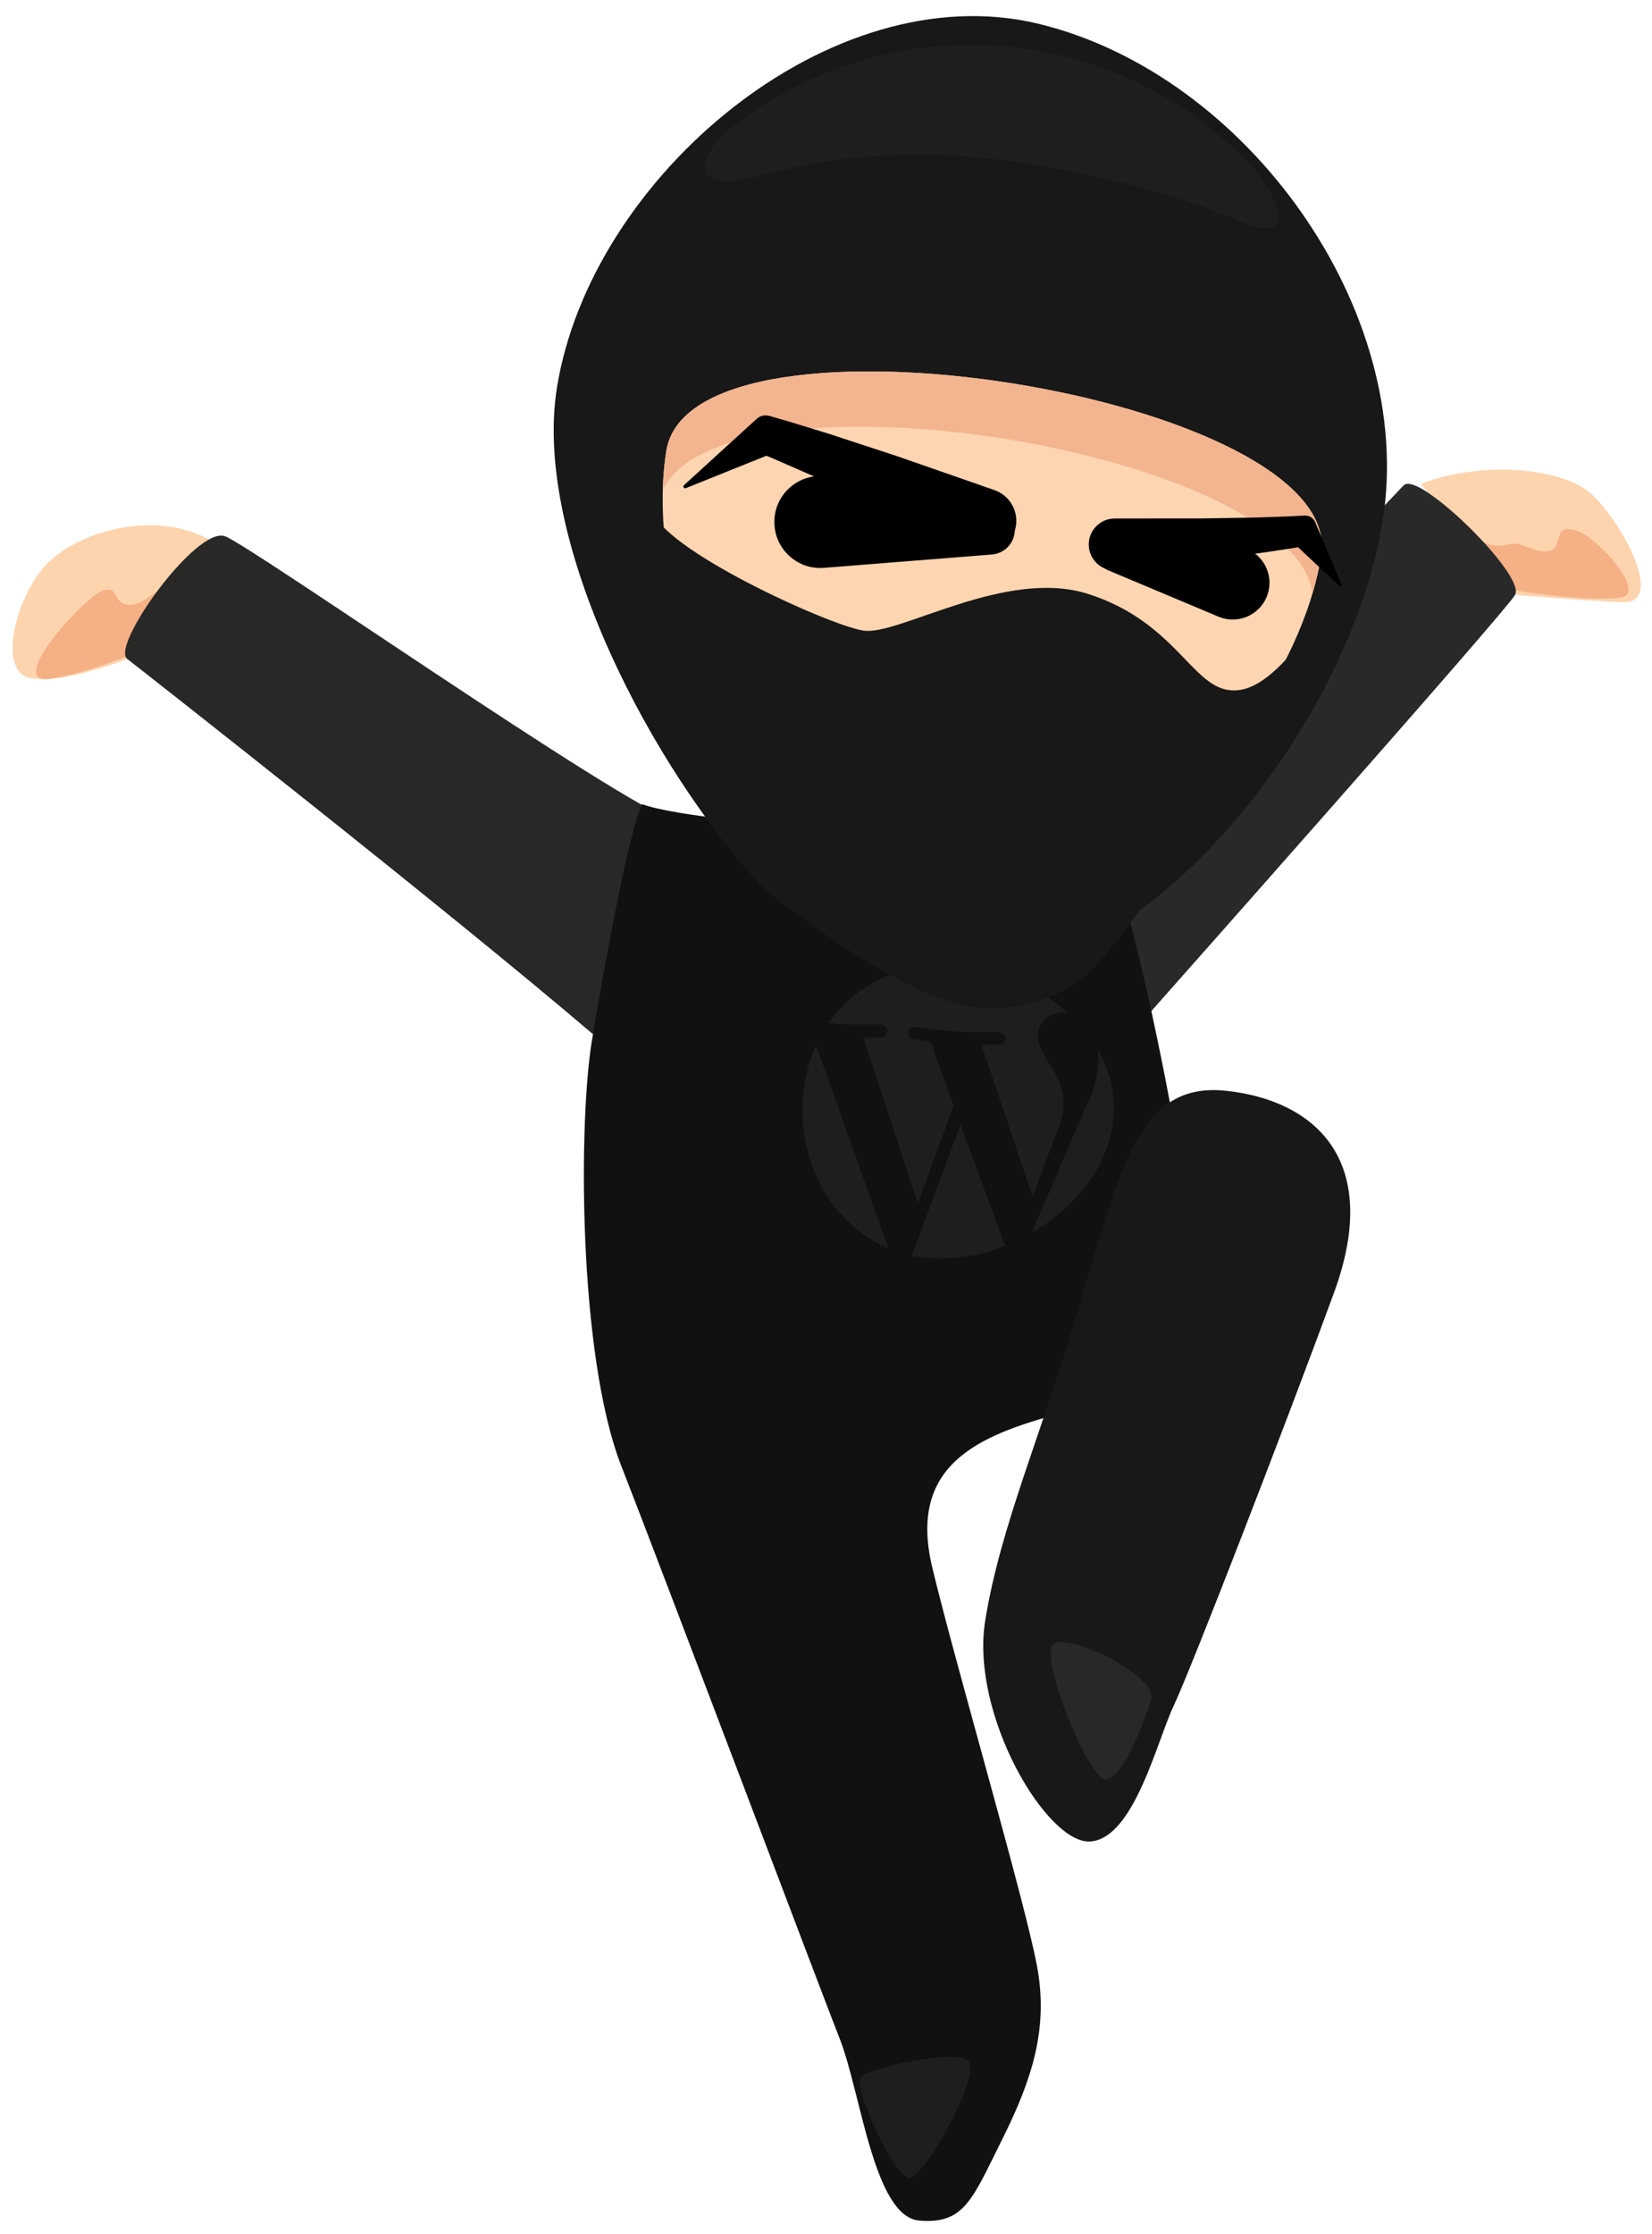 <?xml version="1.0" encoding="utf-8"?>
<!-- Generator: Adobe Illustrator 16.0.0, SVG Export Plug-In . SVG Version: 6.00 Build 0)  -->
<!DOCTYPE svg PUBLIC "-//W3C//DTD SVG 1.1//EN" "http://www.w3.org/Graphics/SVG/1.1/DTD/svg11.dtd">
<svg version="1.1" id="Layer_1" xmlns="http://www.w3.org/2000/svg" xmlns:xlink="http://www.w3.org/1999/xlink" x="0px" y="0px"
	 width="443px" height="599px" viewBox="0 0 443 599" enable-background="new 0 0 443 599" xml:space="preserve">
<g>
	<path fill="#282827" d="M293.514,216.606c12.135-10.617,78.878-82.42,82.925-86.463c4.047-4.045,32.869,24.27,29.834,29.328
		c-3.035,5.055-98.6,112.758-98.6,112.758"/>
	<path fill="#FDD4AE" d="M380.987,129.749c15.674-6.18,37.924-4.662,46.014,2.922c8.09,7.586,19.72,29.25,8.09,28.783
		c-11.629-0.467-28.818-1.982-28.818-1.982"/>
	<g>
		<path fill="#FDD4AE" d="M56.035,144.641c-14.331-7.924-34.554-2.359-43.151,6.236c-8.598,8.594-13.65,28.816-5.057,30.84
			s26.295-5.057,26.295-5.057L56.035,144.641z"/>
		<path fill="#F5B085" d="M49.757,156.694c-5.147-2.49-10.295,5.812-15.107,5.479c-4.812-0.336-2.49-5.312-7.139-3.82
			c-4.648,1.494-27.059,25.895-13.611,23.572s29.217-9.629,30.047-10.789C44.776,169.973,49.757,156.694,49.757,156.694z"/>
	</g>
	<path fill="#282827" d="M159.015,277.282C120.586,244.418,38.675,180.2,34.122,176.661c-4.553-3.537,18.707-35.896,26.291-32.865
		c7.586,3.033,103.748,70.295,120.434,76.361"/>
	<path fill="#F5B085" d="M397.376,145.098c4.472,2.502,6.952,0.354,9.401,0.676c2.448,0.324,6.748,3.232,9.48,1.621
		c2.733-1.613,0.371-7.16,6.476-5.123c6.105,2.037,18.725,16.611,12.09,17.879c-6.634,1.268-25.946-1.143-29.221-2.104
		C402.33,157.086,397.376,145.098,397.376,145.098z"/>
	<path fill="#292929" d="M293.514,216.606c12.135-10.617,78.878-82.42,82.925-86.463c4.047-4.045,32.869,24.27,29.834,29.328
		c-3.035,5.055-98.6,112.758-98.6,112.758"/>
	<path fill="#111111" d="M284.413,378.917c-22.755,6.068-40.957,14.162-34.385,41.465c6.572,27.305,25.787,92.533,28.316,108.207
		c2.527,15.674-1.518,28.818-9.607,45c-8.088,16.18-10.115,22.752-22.249,21.742s-15.675-34.383-21.235-48.541
		c-5.562-14.156-47.026-124.057-58.656-153.803c-11.63-29.744-11.627-93.963-7.582-115.705c0,0,8.421-51.031,13.146-61.684
		c16.687,6.066,109.219,11.625,121.353,1.008c11.833,29.551,21.743,87.477,21.743,87.477s-1.24,62.25-28.82,73.824"/>
	<g>
		<path fill="#1E1E1E" d="M215.181,297.569c0,17.102,9.445,31.315,23.054,37.133l-19.407-54.53
			C216.486,285.409,215.181,291.305,215.181,297.569L215.181,297.569z"/>
		<path fill="#1E1E1E" d="M285.18,296.591c0.192-4.507-1.535-7.695-3.037-10.206c-2.012-3.141-3.918-5.838-3.803-8.9
			c0.127-3.418,3.203-6.356,7.371-6.014c0.189,0.016,0.365,0.05,0.549,0.073c-7.321-6.679-17.298-11.456-28.407-12.64
			c-14.906-1.586-28.079,4.515-35.722,15.383c0.991,0.094,1.926,0.174,2.719,0.225c4.42,0.285,11.266,0.203,11.266,0.203
			c2.28,0.021,2.508,3.281,0.234,3.41c0,0-2.29,0.132-4.833,0.118l14.604,44.397l9.603-26.223l-6.188-17.15
			c-2.268-0.256-4.417-0.637-4.417-0.637c-2.271-0.26-1.954-3.584,0.323-3.305c0,0,6.967,0.961,11.119,1.229
			c4.418,0.285,11.273,0.24,11.273,0.24c2.285,0.029,2.458,3.051,0.176,3.161c0,0-2.296,0.112-4.837,0.089l13.745,40.823
			l4.603-12.446C283.525,303.335,285.046,299.711,285.18,296.591z"/>
		<path fill="#1E1E1E" d="M257.573,301.512l-13.081,35.104c3.639,0.75,7.495,0.994,11.502,0.648
			c4.754-0.408,9.332-1.571,13.624-3.311c-0.105-0.152-0.198-0.318-0.274-0.499L257.573,301.512z"/>
		<path fill="#1E1E1E" d="M294.388,281.433c0.124,1.146,0.167,2.37,0.103,3.68c-0.178,3.614-1.169,7.656-3.8,12.714l-13.989,32.632
			c12.46-7.115,21.277-18.892,21.963-31.86C298.987,292.487,297.424,286.658,294.388,281.433L294.388,281.433z"/>
	</g>
	<path fill="#181818" d="M288.962,351.612c11.602-39.67,16.684-61.686,39.946-59.16c23.262,2.529,41.969,18.203,28.823,54.104
		c-13.146,35.902-38.432,101.129-42.982,110.736c-4.549,9.609-10.617,35.395-22.247,36.406s-32.36-33.875-28.315-59.158
		C268.231,409.258,279.399,384.311,288.962,351.612z"/>
	<path fill="#282827" d="M308.687,455.811c-2.02,5.812-7.665,21.812-12.381,21.223c-4.715-0.59-17.095-31.834-14.147-35.961
		C285.106,436.946,310.952,449.288,308.687,455.811z"/>
	<path fill="#1E1E1E" d="M259.755,552.649c3.227,3.871-11.787,31.246-15.915,31.246s-15.329-24.762-12.972-27.119
		S256.807,549.112,259.755,552.649z"/>
	<g>
		<path fill="#181818" d="M205.229,238.653l87.166,13.916c39.071-21.328,71.842-71.912,78.387-112.906
			c9.037-56.578-36.516-119.719-92.188-133.262c-55.674-13.539-120.221,41.012-129.253,97.59
			C142.796,144.983,174.739,206.213,205.229,238.653z"/>
		<path fill="#FED5B1" d="M214.363,221.417l74.716,11.928c33.063-15.568,60.275-53.428,65.22-84.426
			c6.834-42.785-168.789-70.826-175.621-28.043C173.729,151.874,187.797,196.327,214.363,221.417z"/>
		<path fill="#F2B590" d="M351.958,159.057c1.018-3.432,1.813-6.824,2.341-10.139c6.834-42.785-168.789-70.826-175.621-28.043
			c-0.527,3.312-0.828,6.785-0.929,10.363C195.177,96.391,346.251,120.512,351.958,159.057z"/>
		<path fill="#181818" d="M328.578,184.829c-9.318-2.104-14.543-18.475-36.739-25.582c-22.196-7.111-50.913,11.32-60.347,9.816
			c-9.43-1.506-54.604-22.068-56.725-32.602c-0.155,35.928,14.729,78.164,30.462,102.191c0,0,34.181,27.809,54.641,31.074
			c20.455,3.27,32.954-9.639,32.954-9.639c18.048-20.084,38.961-55.355,55.155-86.83C340.183,182.62,334.43,186.147,328.578,184.829
			z"/>
		<g>
			<g>
				<path d="M259.986,147.52l-13.985-6.764l-6.993-3.381l-3.496-1.689c-1.166-0.564-2.325-1.078-3.488-1.621l-13.968-6.434
					c-2.338-1.045-4.689-2.053-7.036-3.082l-3.524-1.539l-3.475-1.445l4.357-0.531l-24.466,9.844c-0.245,0.1-0.525-0.02-0.624-0.266
					c-0.076-0.191-0.021-0.402,0.122-0.533l19.483-17.771c0.955-0.871,2.251-1.131,3.409-0.803l0.948,0.271l3.849,1.104l3.751,1.145
					c2.499,0.768,5.011,1.518,7.506,2.305l14.91,4.885c1.239,0.412,2.5,0.807,3.722,1.232l3.667,1.277l7.335,2.557l14.668,5.111
					l0.01,0.002c4.56,1.59,6.968,6.574,5.379,11.133s-6.572,6.967-11.132,5.379C260.597,147.793,260.282,147.663,259.986,147.52z"/>
			</g>
			<g>
				<path d="M222.072,127.793l44.526,7.668c3.625,0.625,6.057,4.068,5.433,7.693c-0.527,3.062-3.073,5.271-6.034,5.508l-45.04,3.582
					c-6.791,0.539-12.733-4.527-13.272-11.318c-0.54-6.791,4.527-12.732,11.317-13.273
					C220.029,127.573,221.1,127.631,222.072,127.793z"/>
			</g>
		</g>
		<g>
			<g>
				<path d="M298.929,139.006l12.55-0.006l6.275-0.004c2.085-0.012,4.198,0.02,6.257-0.033l12.434-0.213
					c2.078-0.027,4.133-0.139,6.202-0.203l3.103-0.113l3.02-0.16l1.07-0.057c1.262-0.066,2.381,0.684,2.848,1.781l7.016,16.617
					c0.083,0.195-0.009,0.422-0.204,0.504c-0.145,0.061-0.306,0.027-0.413-0.074l-13.145-12.352l3.918,1.727l-3.205,0.539
					l-3.136,0.477c-2.09,0.305-4.188,0.658-6.276,0.924l-12.556,1.652c-2.104,0.293-4.165,0.496-6.248,0.744l-6.234,0.715
					l-12.468,1.43l-0.009,0.002c-3.825,0.438-7.28-2.307-7.72-6.131c-0.438-3.824,2.307-7.281,6.131-7.719
					C298.401,139.022,298.669,139.008,298.929,139.006z"/>
			</g>
			<g>
				<path d="M326.752,165.333l-29.516-12.406c-2.709-1.139-3.982-4.258-2.844-6.967c0.938-2.234,3.231-3.49,5.523-3.223
					l31.801,3.721c5.405,0.633,9.275,5.527,8.643,10.934s-5.528,9.275-10.935,8.645
					C328.499,165.926,327.574,165.672,326.752,165.333z"/>
			</g>
		</g>
		<path fill="#1E1E1E" d="M203.751,47.104c17.426-4.803,41.595-8.041,71.028-3.34c26.664,4.254,45.066,10.107,57.426,15.449
			c16.877,7.295,10.719-7.246,2.366-15.838c-15.04-15.463-35.01-26.385-57.951-30.049c-29.631-4.73-58.332,3.588-80.247,20.715
			C187.102,41.288,183.76,52.616,203.751,47.104z"/>
	</g>
</g>
</svg>
